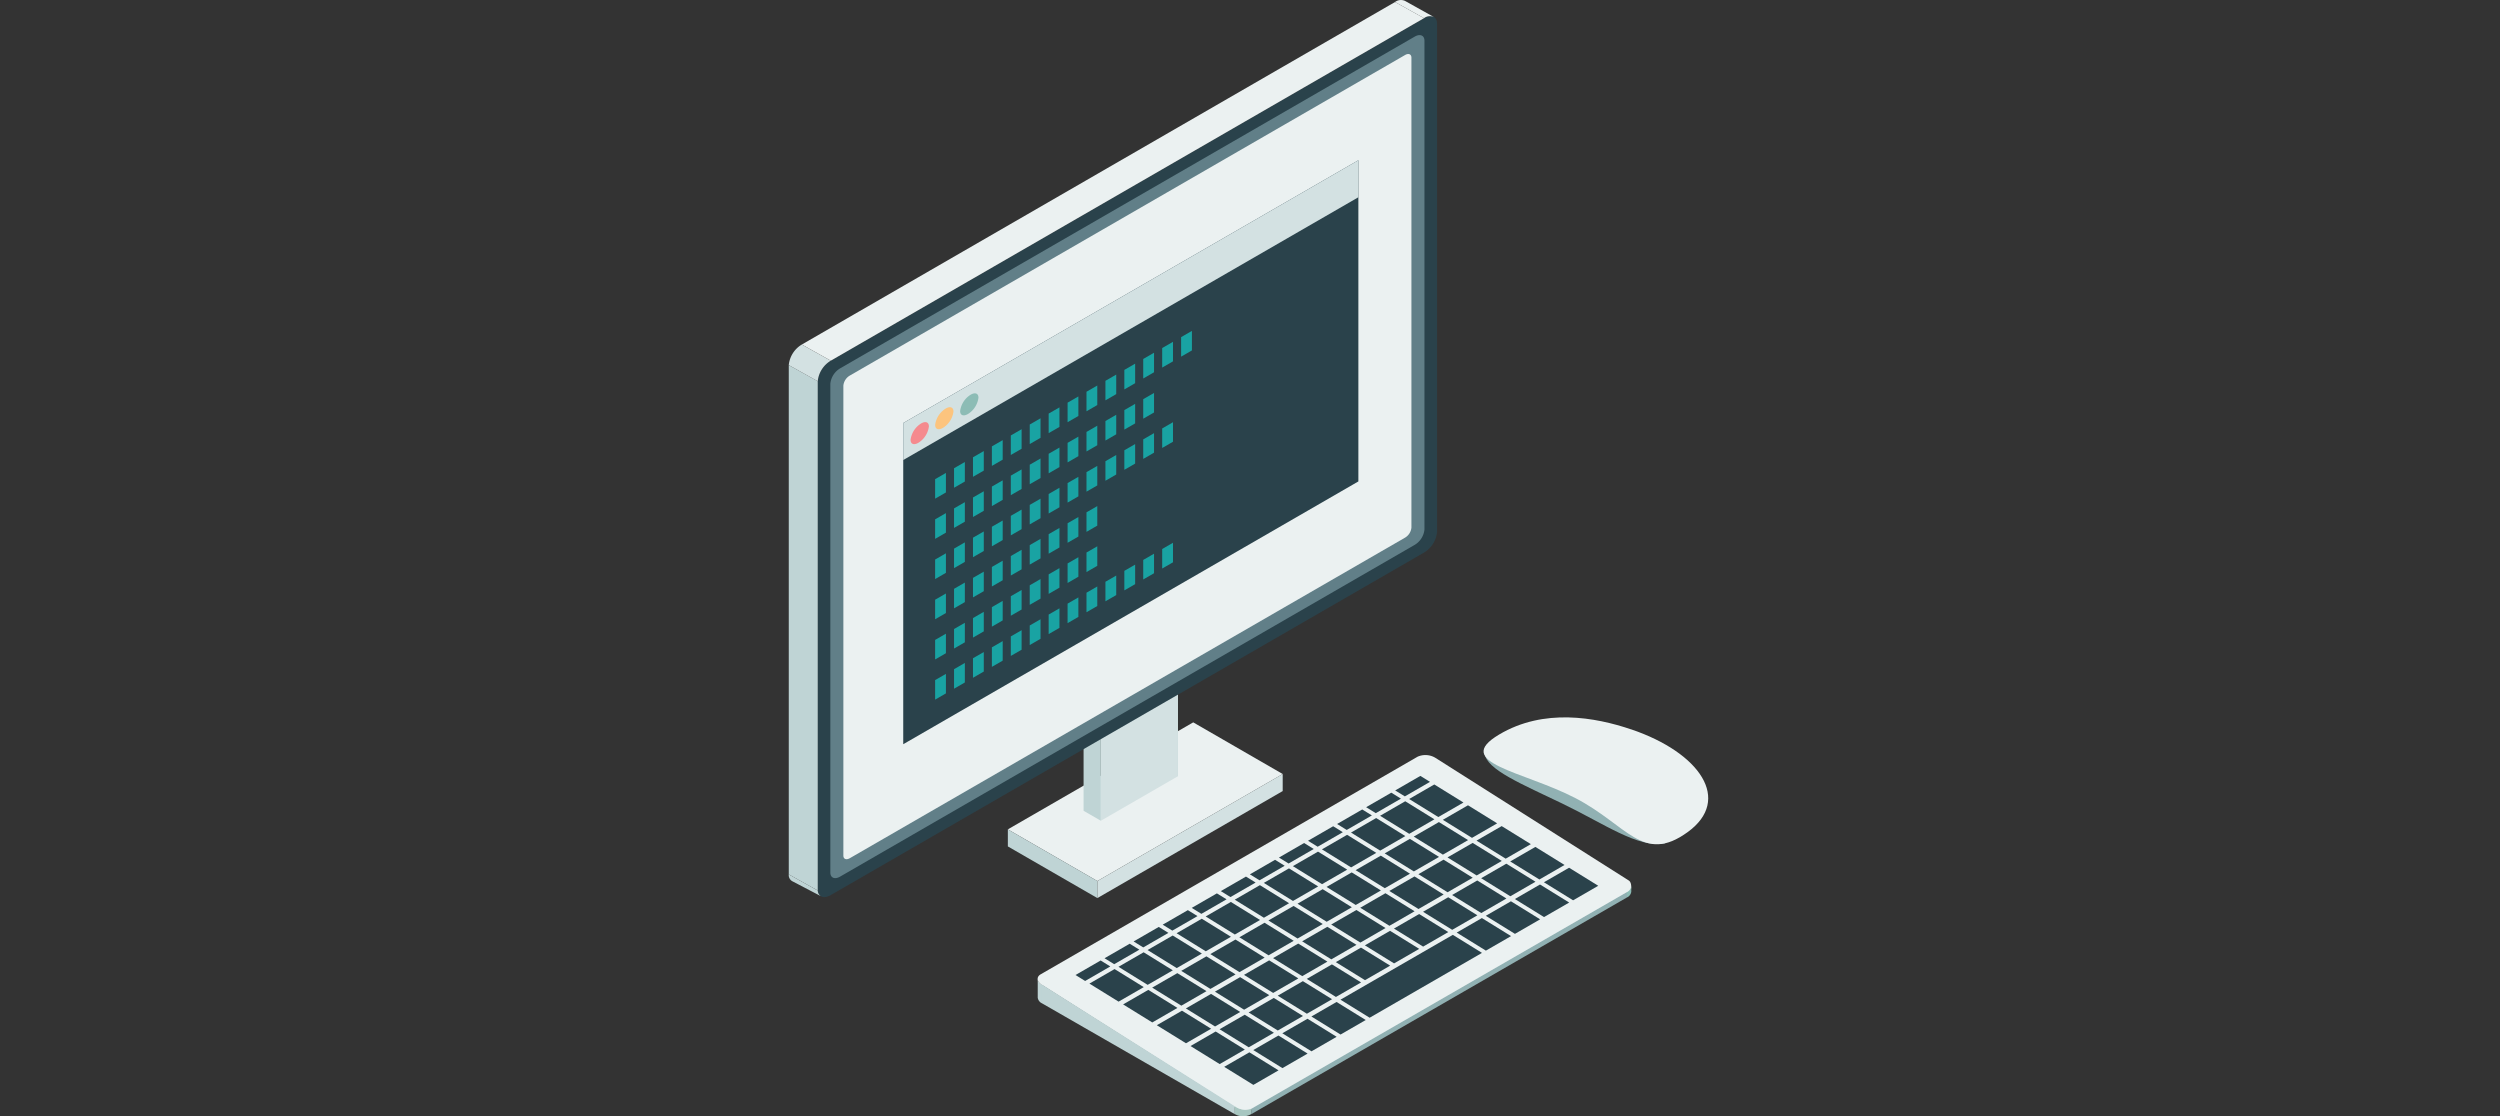 <svg xmlns="http://www.w3.org/2000/svg" xmlns:xlink="http://www.w3.org/1999/xlink" width="374" height="167" viewBox="0 0 374 167">
  <rect x="0" y="0" width="374" height="167" fill="#333333" stroke="none"/>
  <defs>
    <clipPath id="clip-path">
      <rect id="長方形_1753" data-name="長方形 1753" width="374" height="167" transform="translate(469 1867)" fill="#fff"/>
    </clipPath>
    <clipPath id="clip-path-2">
      <rect id="長方形_1698" data-name="長方形 1698" width="137.55" height="167" fill="none"/>
    </clipPath>
  </defs>
  <g id="fig-feature02" transform="translate(-469 -1867)" clip-path="url(#clip-path)">
    <g id="グループ_3651" data-name="グループ 3651" transform="translate(587 1867)">
      <g id="グループ_3650" data-name="グループ 3650" clip-path="url(#clip-path-2)">
        <path id="パス_20892" data-name="パス 20892" d="M113.354,446.805a1.085,1.085,0,0,1-.637-.863l0-.02v-2.8a1.074,1.074,0,0,0,.65.892Z" transform="translate(-75.473 -296.708)" fill="#bfd4d5"/>
        <path id="パス_20893" data-name="パス 20893" d="M201.32,362.218l-56.378,32.55a2.89,2.89,0,0,1-2.673-.171l-28.924-18.345c-.793-.49-.881-1.206-.2-1.6l56.378-32.55a2.891,2.891,0,0,1,2.673.172l28.923,18.345c.533.351.373,1.479.2,1.6" transform="translate(-75.454 -228.897)" fill="#ebf1f1"/>
        <path id="パス_20894" data-name="パス 20894" d="M350.032,395.585l-3.764,2.173-4.364-2.7,3.764-2.173Z" transform="translate(-228.934 -263.073)" fill="#2a424b"/>
        <path id="パス_20895" data-name="パス 20895" d="M334.776,386.162l-3.764,2.173-4.364-2.7,3.764-2.173Z" transform="translate(-218.719 -256.764)" fill="#2a424b"/>
        <path id="パス_20896" data-name="パス 20896" d="M319.52,376.739l-3.764,2.173-4.364-2.7,3.764-2.173Z" transform="translate(-208.504 -250.455)" fill="#2a424b"/>
        <path id="パス_20897" data-name="パス 20897" d="M304.263,367.316l-3.764,2.173-4.364-2.7,3.764-2.173Z" transform="translate(-198.288 -244.145)" fill="#2a424b"/>
        <path id="パス_20898" data-name="パス 20898" d="M289.007,357.893l-3.764,2.173-4.364-2.7,3.764-2.173Z" transform="translate(-188.073 -237.836)" fill="#2a424b"/>
        <path id="パス_20899" data-name="パス 20899" d="M336.872,403.182l-3.764,2.173-4.364-2.7,3.764-2.173Z" transform="translate(-220.123 -268.161)" fill="#2a424b"/>
        <path id="パス_20900" data-name="パス 20900" d="M321.616,393.759l-3.764,2.173-4.364-2.7,3.764-2.173Z" transform="translate(-209.907 -261.851)" fill="#2a424b"/>
        <path id="パス_20901" data-name="パス 20901" d="M306.36,384.337,302.6,386.51l-4.364-2.7L302,381.642Z" transform="translate(-199.692 -255.542)" fill="#2a424b"/>
        <path id="パス_20902" data-name="パス 20902" d="M291.1,374.914l-3.764,2.173-4.364-2.7,3.764-2.173Z" transform="translate(-189.477 -249.233)" fill="#2a424b"/>
        <path id="パス_20903" data-name="パス 20903" d="M275.848,365.491l-3.764,2.173-4.364-2.7,3.764-2.173Z" transform="translate(-179.261 -242.923)" fill="#2a424b"/>
        <path id="パス_20904" data-name="パス 20904" d="M323.712,410.78l-3.764,2.173-4.364-2.7,3.764-2.173Z" transform="translate(-211.311 -273.248)" fill="#2a424b"/>
        <path id="パス_20905" data-name="パス 20905" d="M308.456,401.357l-3.764,2.173-4.364-2.7,3.764-2.173Z" transform="translate(-201.096 -266.939)" fill="#2a424b"/>
        <path id="パス_20906" data-name="パス 20906" d="M293.2,391.935l-3.764,2.173-4.364-2.7,3.764-2.173Z" transform="translate(-190.881 -260.629)" fill="#2a424b"/>
        <path id="パス_20907" data-name="パス 20907" d="M277.944,382.512l-3.764,2.173-4.364-2.7,3.764-2.173Z" transform="translate(-180.665 -254.32)" fill="#2a424b"/>
        <path id="パス_20908" data-name="パス 20908" d="M262.688,373.089l-3.764,2.173-4.364-2.7,3.764-2.173Z" transform="translate(-170.45 -248.011)" fill="#2a424b"/>
        <path id="パス_20909" data-name="パス 20909" d="M310.552,418.378l-3.764,2.173-4.364-2.7,3.764-2.173Z" transform="translate(-202.499 -278.336)" fill="#2a424b"/>
        <path id="パス_20910" data-name="パス 20910" d="M295.3,408.955l-3.764,2.173-4.364-2.7,3.764-2.173Z" transform="translate(-192.284 -272.026)" fill="#2a424b"/>
        <path id="パス_20911" data-name="パス 20911" d="M280.04,399.532l-3.764,2.173-4.364-2.7,3.764-2.173Z" transform="translate(-182.069 -265.717)" fill="#2a424b"/>
        <path id="パス_20912" data-name="パス 20912" d="M264.784,390.11l-3.764,2.173-4.364-2.7,3.764-2.173Z" transform="translate(-171.853 -259.407)" fill="#2a424b"/>
        <path id="パス_20913" data-name="パス 20913" d="M249.528,380.687l-3.764,2.173-4.364-2.7,3.764-2.173Z" transform="translate(-161.638 -253.098)" fill="#2a424b"/>
        <path id="パス_20914" data-name="パス 20914" d="M282.136,416.553l-3.764,2.173-4.364-2.7,3.764-2.173Z" transform="translate(-183.472 -277.114)" fill="#2a424b"/>
        <path id="パス_20915" data-name="パス 20915" d="M266.88,407.13l-3.764,2.173-4.364-2.7,3.764-2.173Z" transform="translate(-173.257 -270.804)" fill="#2a424b"/>
        <path id="パス_20916" data-name="パス 20916" d="M251.624,397.707l-3.764,2.173-4.364-2.7,3.764-2.173Z" transform="translate(-163.042 -264.495)" fill="#2a424b"/>
        <path id="パス_20917" data-name="パス 20917" d="M236.368,388.285l-3.764,2.173-4.364-2.7L232,385.59Z" transform="translate(-152.827 -258.186)" fill="#2a424b"/>
        <path id="パス_20918" data-name="パス 20918" d="M268.977,424.151l-3.764,2.173-4.364-2.7,3.764-2.173Z" transform="translate(-174.661 -282.201)" fill="#2a424b"/>
        <path id="パス_20919" data-name="パス 20919" d="M253.721,414.728l-3.764,2.173-4.364-2.7,3.764-2.173Z" transform="translate(-164.446 -275.892)" fill="#2a424b"/>
        <path id="パス_20920" data-name="パス 20920" d="M238.465,405.305l-3.764,2.173-4.364-2.7,3.764-2.173Z" transform="translate(-154.23 -269.582)" fill="#2a424b"/>
        <path id="パス_20921" data-name="パス 20921" d="M223.209,395.883l-3.764,2.173-4.364-2.7,3.764-2.173Z" transform="translate(-144.015 -263.273)" fill="#2a424b"/>
        <path id="パス_20922" data-name="パス 20922" d="M255.817,431.749l-3.764,2.173-4.364-2.7,3.764-2.173Z" transform="translate(-165.849 -287.288)" fill="#2a424b"/>
        <path id="パス_20923" data-name="パス 20923" d="M240.561,422.326,236.8,424.5l-4.364-2.7,3.764-2.173Z" transform="translate(-155.634 -280.979)" fill="#2a424b"/>
        <path id="パス_20924" data-name="パス 20924" d="M225.3,412.9l-3.764,2.173-4.364-2.7,3.764-2.173Z" transform="translate(-145.419 -274.67)" fill="#2a424b"/>
        <path id="パス_20925" data-name="パス 20925" d="M210.049,403.48l-3.764,2.173-4.364-2.7,3.764-2.173Z" transform="translate(-135.203 -268.36)" fill="#2a424b"/>
        <path id="パス_20926" data-name="パス 20926" d="M270.958,425.976l-16.808,9.7-4.364-2.7,16.808-9.7Z" transform="translate(-167.253 -283.423)" fill="#2a424b"/>
        <path id="パス_20927" data-name="パス 20927" d="M242.657,439.347l-3.764,2.173-4.364-2.7,3.764-2.173Z" transform="translate(-157.038 -292.376)" fill="#2a424b"/>
        <path id="パス_20928" data-name="パス 20928" d="M227.4,429.924l-3.764,2.173-4.364-2.7,3.764-2.173Z" transform="translate(-146.822 -286.066)" fill="#2a424b"/>
        <path id="パス_20929" data-name="パス 20929" d="M212.145,420.5l-3.764,2.173-4.364-2.7,3.764-2.173Z" transform="translate(-136.607 -279.757)" fill="#2a424b"/>
        <path id="パス_20930" data-name="パス 20930" d="M196.889,411.078l-3.764,2.173-4.364-2.7,3.764-2.173Z" transform="translate(-126.392 -273.448)" fill="#2a424b"/>
        <path id="パス_20931" data-name="パス 20931" d="M244.753,456.367l-3.764,2.173-4.364-2.7,3.764-2.173Z" transform="translate(-158.441 -303.773)" fill="#2a424b"/>
        <path id="パス_20932" data-name="パス 20932" d="M229.5,446.944l-3.764,2.173-4.364-2.7,3.764-2.173Z" transform="translate(-148.226 -297.463)" fill="#2a424b"/>
        <path id="パス_20933" data-name="パス 20933" d="M214.241,437.522l-3.764,2.173-4.364-2.7,3.764-2.173Z" transform="translate(-138.011 -291.154)" fill="#2a424b"/>
        <path id="パス_20934" data-name="パス 20934" d="M198.985,428.1l-3.764,2.173-4.364-2.7,3.764-2.173Z" transform="translate(-127.795 -284.844)" fill="#2a424b"/>
        <path id="パス_20935" data-name="パス 20935" d="M183.729,418.676l-3.764,2.173-4.364-2.7,3.764-2.173Z" transform="translate(-117.58 -278.535)" fill="#2a424b"/>
        <path id="パス_20936" data-name="パス 20936" d="M231.593,463.965l-3.764,2.173-4.364-2.7,3.764-2.173Z" transform="translate(-149.63 -308.86)" fill="#2a424b"/>
        <path id="パス_20937" data-name="パス 20937" d="M216.337,454.542l-3.764,2.173-4.364-2.7,3.764-2.173Z" transform="translate(-139.414 -302.551)" fill="#2a424b"/>
        <path id="パス_20938" data-name="パス 20938" d="M201.081,445.12l-3.764,2.173-4.364-2.7,3.764-2.173Z" transform="translate(-129.199 -296.241)" fill="#2a424b"/>
        <path id="パス_20939" data-name="パス 20939" d="M185.825,435.7l-3.764,2.173-4.364-2.7L181.461,433Z" transform="translate(-118.984 -289.932)" fill="#2a424b"/>
        <path id="パス_20940" data-name="パス 20940" d="M170.569,426.274l-3.764,2.173-4.364-2.7,3.764-2.173Z" transform="translate(-108.768 -283.622)" fill="#2a424b"/>
        <path id="パス_20941" data-name="パス 20941" d="M218.434,471.563l-3.764,2.173-4.364-2.7,3.764-2.173Z" transform="translate(-140.818 -313.947)" fill="#2a424b"/>
        <path id="パス_20942" data-name="パス 20942" d="M203.178,462.14l-3.764,2.173-4.364-2.7,3.764-2.173Z" transform="translate(-130.603 -307.638)" fill="#2a424b"/>
        <path id="パス_20943" data-name="パス 20943" d="M187.922,452.717l-3.764,2.173-4.364-2.7,3.764-2.173Z" transform="translate(-120.387 -301.329)" fill="#2a424b"/>
        <path id="パス_20944" data-name="パス 20944" d="M172.666,443.294l-3.764,2.173-4.364-2.7L168.3,440.6Z" transform="translate(-110.172 -295.019)" fill="#2a424b"/>
        <path id="パス_20945" data-name="パス 20945" d="M157.409,433.871l-3.764,2.173-4.364-2.7,3.764-2.173Z" transform="translate(-99.957 -288.71)" fill="#2a424b"/>
        <path id="パス_20946" data-name="パス 20946" d="M205.274,479.161l-3.764,2.173-4.364-2.7,3.764-2.173Z" transform="translate(-132.006 -319.035)" fill="#2a424b"/>
        <path id="パス_20947" data-name="パス 20947" d="M190.018,469.738l-3.764,2.173-4.364-2.7,3.764-2.173Z" transform="translate(-121.791 -312.725)" fill="#2a424b"/>
        <path id="パス_20948" data-name="パス 20948" d="M174.762,460.315,171,462.488l-4.364-2.7,3.764-2.173Z" transform="translate(-111.576 -306.416)" fill="#2a424b"/>
        <path id="パス_20949" data-name="パス 20949" d="M159.506,450.892l-3.764,2.173-4.364-2.7,3.764-2.173Z" transform="translate(-101.361 -300.107)" fill="#2a424b"/>
        <path id="パス_20950" data-name="パス 20950" d="M144.249,441.469l-3.764,2.173-4.364-2.7,3.764-2.173Z" transform="translate(-91.145 -293.797)" fill="#2a424b"/>
        <path id="パス_20951" data-name="パス 20951" d="M279.777,352.192l-3.764,2.173-1.444-.891,3.764-2.173Z" transform="translate(-183.848 -235.226)" fill="#2a424b"/>
        <path id="パス_20952" data-name="パス 20952" d="M266.618,359.79l-3.764,2.173-1.443-.891,3.764-2.173Z" transform="translate(-175.037 -240.314)" fill="#2a424b"/>
        <path id="パス_20953" data-name="パス 20953" d="M253.458,367.388l-3.764,2.173-1.443-.891,3.764-2.173Z" transform="translate(-166.225 -245.401)" fill="#2a424b"/>
        <path id="パス_20954" data-name="パス 20954" d="M240.3,374.986l-3.764,2.173-1.444-.892,3.764-2.173Z" transform="translate(-157.413 -250.489)" fill="#2a424b"/>
        <path id="パス_20955" data-name="パス 20955" d="M227.138,382.584l-3.764,2.173-1.443-.892,3.764-2.173Z" transform="translate(-148.602 -255.576)" fill="#2a424b"/>
        <path id="パス_20956" data-name="パス 20956" d="M213.979,390.182l-3.764,2.173-1.443-.892,3.764-2.173Z" transform="translate(-139.79 -260.663)" fill="#2a424b"/>
        <path id="パス_20957" data-name="パス 20957" d="M200.818,397.779l-3.764,2.173-1.444-.891,3.764-2.173Z" transform="translate(-130.978 -265.751)" fill="#2a424b"/>
        <path id="パス_20958" data-name="パス 20958" d="M187.658,405.377l-3.764,2.173-1.444-.891,3.764-2.173Z" transform="translate(-122.167 -270.838)" fill="#2a424b"/>
        <path id="パス_20959" data-name="パス 20959" d="M174.5,412.975l-3.764,2.173-1.443-.891,3.764-2.173Z" transform="translate(-113.356 -275.926)" fill="#2a424b"/>
        <path id="パス_20960" data-name="パス 20960" d="M161.339,420.573l-3.764,2.173-1.443-.891,3.764-2.173Z" transform="translate(-104.544 -281.013)" fill="#2a424b"/>
        <path id="パス_20961" data-name="パス 20961" d="M148.179,428.171l-3.764,2.173-1.444-.891,3.764-2.173Z" transform="translate(-95.732 -286.1)" fill="#2a424b"/>
        <path id="パス_20962" data-name="パス 20962" d="M135.02,435.768l-3.764,2.173-1.443-.892,3.764-2.173Z" transform="translate(-86.921 -291.188)" fill="#2a424b"/>
        <path id="パス_20963" data-name="パス 20963" d="M143.5,464,114.65,445.781v2.805L143.5,465.17Z" transform="translate(-76.768 -298.489)" fill="#bfd4d5"/>
        <path id="パス_20964" data-name="パス 20964" d="M209.379,436.33v.8L265.6,404.7v-.8Z" transform="translate(-140.197 -270.447)" fill="#91b1b3"/>
        <path id="パス_20965" data-name="パス 20965" d="M201.971,502.067h0a2.446,2.446,0,0,0,2.446,0h0v-.8h0a2.519,2.519,0,0,1-2.446-.37h0Z" transform="translate(-135.237 -335.395)" fill="#a8c7c1"/>
        <path id="パス_20966" data-name="パス 20966" d="M379.509,402.582a1.085,1.085,0,0,0,.637-.863l0-.02v-.847a1.143,1.143,0,0,1-.65.945Z" transform="translate(-254.106 -268.329)" fill="#8cbcb5"/>
        <path id="パス_20967" data-name="パス 20967" d="M315.1,340.835c.208,2.423,5.638,4.631,11.685,7.55,6.274,3.029,11.228,6.616,15.187,5.932,1.809-.077-20.03-15.128-26.872-13.482" transform="translate(-210.987 -228.134)" fill="#91b1b3"/>
        <path id="パス_20968" data-name="パス 20968" d="M336.672,326.586c10.271,3.486,15.131,10.521,8.445,15.369s-9.032-1.074-16.822-5.1-18.483-5.268-11.387-9.493c6.685-3.98,14.376-2.6,19.764-.771" transform="translate(-210.641 -217.473)" fill="#ebf1f1"/>
        <path id="パス_20969" data-name="パス 20969" d="M140.319,334.788l-13.387-7.729L99.2,343.067l13.387,7.729Z" transform="translate(-66.426 -218.994)" fill="#ebf1f1"/>
        <path id="パス_20970" data-name="パス 20970" d="M112.591,385.788,99.2,378.059v-2.551l13.387,7.729Z" transform="translate(-66.426 -251.435)" fill="#bfd4d5"/>
        <path id="パス_20971" data-name="パス 20971" d="M139.72,369.011,167.447,353v-2.551L139.72,366.459Z" transform="translate(-93.555 -234.657)" fill="#d3e1e2"/>
        <path id="パス_20972" data-name="パス 20972" d="M133.479,306.563v20l2.583,1.491v-20Z" transform="translate(-89.376 -205.27)" fill="#bfd4d5"/>
        <path id="パス_20973" data-name="パス 20973" d="M168.385,286.41v20l2.583,1.491v-20Z" transform="translate(-112.748 -191.776)" fill="#8cbcb5"/>
        <path id="パス_20974" data-name="パス 20974" d="M147.6,287.9l-2.583-1.491-11.533,6.659,2.583,1.491Z" transform="translate(-89.376 -191.776)" fill="#ebf1f1"/>
        <path id="パス_20975" data-name="パス 20975" d="M141.3,317.579l11.533-6.659v-20L141.3,297.581Z" transform="translate(-94.609 -194.797)" fill="#d3e1e2"/>
        <path id="パス_20976" data-name="パス 20976" d="M15.069,138.8l88.75-51.24a4.041,4.041,0,0,0,1.948-3.074V8.44c0-1.076-.872-1.445-1.948-.824l-88.75,51.24A4.042,4.042,0,0,0,13.12,61.93v76.046c0,1.076.873,1.445,1.949.824" transform="translate(-8.785 -4.897)" fill="#2a424b"/>
        <path id="パス_20977" data-name="パス 20977" d="M20.279,141.786l85.96-49.629a3.031,3.031,0,0,0,1.461-2.305V16.743c0-.807-.654-1.084-1.461-.618L20.279,65.754a3.031,3.031,0,0,0-1.461,2.305v73.109c0,.807.654,1.084,1.461.618" transform="translate(-12.6 -10.645)" fill="#617f88"/>
        <path id="パス_20978" data-name="パス 20978" d="M25.672,144.765,108.752,96.8a1.971,1.971,0,0,0,.951-1.5V25c0-.525-.426-.705-.951-.4L25.672,72.562a1.971,1.971,0,0,0-.951,1.5v70.3c0,.525.426.7.951.4" transform="translate(-16.553 -16.37)" fill="#ebf1f1"/>
        <path id="パス_20979" data-name="パス 20979" d="M4.335,167.712,0,165.3v76.193L4.335,243.9Z" transform="translate(0 -110.679)" fill="#bfd4d5"/>
        <path id="パス_20980" data-name="パス 20980" d="M1.949,155.992A4.042,4.042,0,0,0,0,159.066l4.335,2.417a4.042,4.042,0,0,1,1.949-3.074Z" transform="translate(0 -104.45)" fill="#d3e1e2"/>
        <path id="パス_20981" data-name="パス 20981" d="M94.648.914,5.9,52.154l4.335,2.417L98.983,3.33Z" transform="translate(-3.949 -0.612)" fill="#ebf1f1"/>
        <path id="パス_20982" data-name="パス 20982" d="M280.36,2.573a1.451,1.451,0,0,0-1.524.146L274.5.3A1.472,1.472,0,0,1,276,.14Z" transform="translate(-183.803 0)" fill="#ebf1f1"/>
        <path id="パス_20983" data-name="パス 20983" d="M4.341,398.306a1.016,1.016,0,0,0,.48.858l-.194-.107L.571,396.936A1.041,1.041,0,0,1,0,395.888Z" transform="translate(0 -265.081)" fill="#bfd4d5"/>
        <path id="パス_20984" data-name="パス 20984" d="M51.824,111.861l68.089-39.312V120.6L51.824,159.913Z" transform="translate(-34.7 -48.578)" fill="#2a424b"/>
        <path id="パス_20985" data-name="パス 20985" d="M51.824,111.861l68.089-39.312v5.537L51.824,117.4Z" transform="translate(-34.7 -48.578)" fill="#d3e1e2"/>
        <path id="パス_20986" data-name="パス 20986" d="M55.153,193.768c0,.724.613.863,1.37.312a3.376,3.376,0,0,0,1.37-2.308c0-.724-.613-.863-1.37-.312a3.376,3.376,0,0,0-1.37,2.308" transform="translate(-36.93 -127.974)" fill="#f58a8e"/>
        <path id="パス_20987" data-name="パス 20987" d="M66.278,187.018c0,.724.613.863,1.37.312a3.377,3.377,0,0,0,1.37-2.308c0-.724-.613-.863-1.37-.312a3.376,3.376,0,0,0-1.37,2.308" transform="translate(-44.379 -123.454)" fill="#fcc47e"/>
        <path id="パス_20988" data-name="パス 20988" d="M77.592,180.743c0,.724.613.863,1.37.312a3.376,3.376,0,0,0,1.37-2.308c0-.724-.613-.863-1.37-.312a3.376,3.376,0,0,0-1.37,2.308" transform="translate(-51.955 -119.252)" fill="#8cbcb5"/>
        <path id="パス_20989" data-name="パス 20989" d="M66.262,215.052l1.615-.932v2.922l-1.615.932Z" transform="translate(-44.368 -143.371)" fill="#19a3a3"/>
        <path id="パス_20990" data-name="パス 20990" d="M74.83,210.105l1.615-.932v2.922l-1.615.932Z" transform="translate(-50.105 -140.059)" fill="#19a3a3"/>
        <path id="パス_20991" data-name="パス 20991" d="M83.4,205.159l1.615-.932v2.921l-1.615.932Z" transform="translate(-55.842 -136.748)" fill="#19a3a3"/>
        <path id="パス_20992" data-name="パス 20992" d="M91.965,200.212l1.615-.932V202.2l-1.615.932Z" transform="translate(-61.578 -133.435)" fill="#19a3a3"/>
        <path id="パス_20993" data-name="パス 20993" d="M100.532,195.266l1.615-.932v2.922l-1.615.932Z" transform="translate(-67.315 -130.123)" fill="#19a3a3"/>
        <path id="パス_20994" data-name="パス 20994" d="M109.1,190.32l1.615-.932v2.921l-1.615.932Z" transform="translate(-73.052 -126.812)" fill="#19a3a3"/>
        <path id="パス_20995" data-name="パス 20995" d="M117.667,185.373l1.615-.932v2.922l-1.615.932Z" transform="translate(-78.788 -123.499)" fill="#19a3a3"/>
        <path id="パス_20996" data-name="パス 20996" d="M126.235,180.427l1.615-.932v2.922l-1.615.932Z" transform="translate(-84.525 -120.187)" fill="#19a3a3"/>
        <path id="パス_20997" data-name="パス 20997" d="M134.8,175.481l1.615-.932v2.921l-1.615.932Z" transform="translate(-90.262 -116.875)" fill="#19a3a3"/>
        <path id="パス_20998" data-name="パス 20998" d="M143.37,170.534l1.615-.932v2.922l-1.615.932Z" transform="translate(-95.998 -113.563)" fill="#19a3a3"/>
        <path id="パス_20999" data-name="パス 20999" d="M151.937,165.587l1.615-.932v2.922l-1.615.932Z" transform="translate(-101.735 -110.251)" fill="#19a3a3"/>
        <path id="パス_21000" data-name="パス 21000" d="M160.5,160.641l1.615-.932v2.922l-1.615.932Z" transform="translate(-107.472 -106.939)" fill="#19a3a3"/>
        <path id="パス_21001" data-name="パス 21001" d="M169.072,155.694l1.615-.932v2.922l-1.615.932Z" transform="translate(-113.208 -103.627)" fill="#19a3a3"/>
        <path id="パス_21002" data-name="パス 21002" d="M177.64,150.749l1.615-.932v2.921l-1.615.932Z" transform="translate(-118.945 -100.315)" fill="#19a3a3"/>
        <path id="パス_21003" data-name="パス 21003" d="M66.262,233.249l1.615-.932v2.922l-1.615.932Z" transform="translate(-44.368 -155.556)" fill="#19a3a3"/>
        <path id="パス_21004" data-name="パス 21004" d="M74.83,228.3l1.615-.932v2.922l-1.615.932Z" transform="translate(-50.105 -152.244)" fill="#19a3a3"/>
        <path id="パス_21005" data-name="パス 21005" d="M83.4,223.357l1.615-.932v2.921l-1.615.932Z" transform="translate(-55.842 -148.933)" fill="#19a3a3"/>
        <path id="パス_21006" data-name="パス 21006" d="M91.965,218.41l1.615-.932V220.4l-1.615.932Z" transform="translate(-61.578 -145.62)" fill="#19a3a3"/>
        <path id="パス_21007" data-name="パス 21007" d="M100.532,213.464l1.615-.932v2.922l-1.615.932Z" transform="translate(-67.315 -142.308)" fill="#19a3a3"/>
        <path id="パス_21008" data-name="パス 21008" d="M109.1,208.518l1.615-.932v2.921l-1.615.932Z" transform="translate(-73.052 -138.997)" fill="#19a3a3"/>
        <path id="パス_21009" data-name="パス 21009" d="M117.667,203.571l1.615-.932v2.922l-1.615.932Z" transform="translate(-78.788 -135.684)" fill="#19a3a3"/>
        <path id="パス_21010" data-name="パス 21010" d="M126.235,198.624l1.615-.932v2.922l-1.615.932Z" transform="translate(-84.525 -132.372)" fill="#19a3a3"/>
        <path id="パス_21011" data-name="パス 21011" d="M134.8,193.678l1.615-.932v2.921l-1.615.932Z" transform="translate(-90.262 -129.06)" fill="#19a3a3"/>
        <path id="パス_21012" data-name="パス 21012" d="M143.37,188.731l1.615-.932v2.922l-1.615.932Z" transform="translate(-95.998 -125.748)" fill="#19a3a3"/>
        <path id="パス_21013" data-name="パス 21013" d="M151.937,183.785l1.615-.932v2.922l-1.615.932Z" transform="translate(-101.735 -122.436)" fill="#19a3a3"/>
        <path id="パス_21014" data-name="パス 21014" d="M160.5,178.839l1.615-.932v2.922l-1.615.932Z" transform="translate(-107.472 -119.123)" fill="#19a3a3"/>
        <path id="パス_21015" data-name="パス 21015" d="M66.262,251.447l1.615-.932v2.922l-1.615.932Z" transform="translate(-44.368 -167.741)" fill="#19a3a3"/>
        <path id="パス_21016" data-name="パス 21016" d="M74.83,246.5l1.615-.932v2.922l-1.615.932Z" transform="translate(-50.105 -164.429)" fill="#19a3a3"/>
        <path id="パス_21017" data-name="パス 21017" d="M83.4,241.555l1.615-.932v2.921l-1.615.932Z" transform="translate(-55.842 -161.118)" fill="#19a3a3"/>
        <path id="パス_21018" data-name="パス 21018" d="M91.965,236.608l1.615-.932V238.6l-1.615.932Z" transform="translate(-61.578 -157.806)" fill="#19a3a3"/>
        <path id="パス_21019" data-name="パス 21019" d="M100.532,231.661l1.615-.932v2.922l-1.615.932Z" transform="translate(-67.315 -154.493)" fill="#19a3a3"/>
        <path id="パス_21020" data-name="パス 21020" d="M109.1,226.715l1.615-.932V228.7l-1.615.932Z" transform="translate(-73.052 -151.181)" fill="#19a3a3"/>
        <path id="パス_21021" data-name="パス 21021" d="M117.667,221.768l1.615-.932v2.922l-1.615.932Z" transform="translate(-78.788 -147.869)" fill="#19a3a3"/>
        <path id="パス_21022" data-name="パス 21022" d="M126.235,216.822l1.615-.932v2.922l-1.615.932Z" transform="translate(-84.525 -144.557)" fill="#19a3a3"/>
        <path id="パス_21023" data-name="パス 21023" d="M134.8,211.875l1.615-.932v2.922l-1.615.932Z" transform="translate(-90.262 -141.245)" fill="#19a3a3"/>
        <path id="パス_21024" data-name="パス 21024" d="M143.37,206.929l1.615-.932v2.922l-1.615.932Z" transform="translate(-95.998 -137.932)" fill="#19a3a3"/>
        <path id="パス_21025" data-name="パス 21025" d="M151.937,201.983l1.615-.932v2.921l-1.615.932Z" transform="translate(-101.735 -134.621)" fill="#19a3a3"/>
        <path id="パス_21026" data-name="パス 21026" d="M160.5,197.036l1.615-.932v2.922l-1.615.932Z" transform="translate(-107.472 -131.308)" fill="#19a3a3"/>
        <path id="パス_21027" data-name="パス 21027" d="M169.072,192.09l1.615-.932v2.921l-1.615.932Z" transform="translate(-113.208 -127.997)" fill="#19a3a3"/>
        <path id="パス_21028" data-name="パス 21028" d="M66.262,269.644l1.615-.932v2.922l-1.615.932Z" transform="translate(-44.368 -179.926)" fill="#19a3a3"/>
        <path id="パス_21029" data-name="パス 21029" d="M74.83,264.7l1.615-.932v2.922l-1.615.932Z" transform="translate(-50.105 -176.614)" fill="#19a3a3"/>
        <path id="パス_21030" data-name="パス 21030" d="M83.4,259.752l1.615-.932v2.921l-1.615.932Z" transform="translate(-55.842 -173.302)" fill="#19a3a3"/>
        <path id="パス_21031" data-name="パス 21031" d="M91.965,254.805l1.615-.932v2.922l-1.615.932Z" transform="translate(-61.578 -169.99)" fill="#19a3a3"/>
        <path id="パス_21032" data-name="パス 21032" d="M100.532,249.859l1.615-.932v2.921l-1.615.932Z" transform="translate(-67.315 -166.678)" fill="#19a3a3"/>
        <path id="パス_21033" data-name="パス 21033" d="M109.1,244.913l1.615-.932V246.9l-1.615.932Z" transform="translate(-73.052 -163.366)" fill="#19a3a3"/>
        <path id="パス_21034" data-name="パス 21034" d="M117.667,239.966l1.615-.932v2.922l-1.615.932Z" transform="translate(-78.788 -160.054)" fill="#19a3a3"/>
        <path id="パス_21035" data-name="パス 21035" d="M126.235,235.02l1.615-.932v2.921l-1.615.932Z" transform="translate(-84.525 -156.742)" fill="#19a3a3"/>
        <path id="パス_21036" data-name="パス 21036" d="M134.8,230.073l1.615-.932v2.922l-1.615.932Z" transform="translate(-90.262 -153.429)" fill="#19a3a3"/>
        <path id="パス_21037" data-name="パス 21037" d="M66.262,287.842l1.615-.932v2.922l-1.615.932Z" transform="translate(-44.368 -192.111)" fill="#19a3a3"/>
        <path id="パス_21038" data-name="パス 21038" d="M74.83,282.9l1.615-.932v2.922l-1.615.932Z" transform="translate(-50.105 -188.799)" fill="#19a3a3"/>
        <path id="パス_21039" data-name="パス 21039" d="M83.4,277.95l1.615-.932v2.921l-1.615.932Z" transform="translate(-55.842 -185.487)" fill="#19a3a3"/>
        <path id="パス_21040" data-name="パス 21040" d="M91.965,273l1.615-.932v2.921l-1.615.932Z" transform="translate(-61.578 -182.175)" fill="#19a3a3"/>
        <path id="パス_21041" data-name="パス 21041" d="M100.532,268.057l1.615-.932v2.921l-1.615.932Z" transform="translate(-67.315 -178.863)" fill="#19a3a3"/>
        <path id="パス_21042" data-name="パス 21042" d="M109.1,263.11l1.615-.932V265.1l-1.615.932Z" transform="translate(-73.052 -175.55)" fill="#19a3a3"/>
        <path id="パス_21043" data-name="パス 21043" d="M117.667,258.164l1.615-.932v2.921l-1.615.932Z" transform="translate(-78.788 -172.239)" fill="#19a3a3"/>
        <path id="パス_21044" data-name="パス 21044" d="M126.235,253.217l1.615-.932v2.921l-1.615.932Z" transform="translate(-84.525 -168.926)" fill="#19a3a3"/>
        <path id="パス_21045" data-name="パス 21045" d="M134.8,248.271l1.615-.932v2.922l-1.615.932Z" transform="translate(-90.262 -165.614)" fill="#19a3a3"/>
        <path id="パス_21046" data-name="パス 21046" d="M66.262,306.04l1.615-.932v2.922l-1.615.932Z" transform="translate(-44.368 -204.296)" fill="#19a3a3"/>
        <path id="パス_21047" data-name="パス 21047" d="M74.83,301.093l1.615-.932v2.922l-1.615.932Z" transform="translate(-50.105 -200.984)" fill="#19a3a3"/>
        <path id="パス_21048" data-name="パス 21048" d="M83.4,296.147l1.615-.932v2.921l-1.615.932Z" transform="translate(-55.842 -197.672)" fill="#19a3a3"/>
        <path id="パス_21049" data-name="パス 21049" d="M91.965,291.2l1.615-.932v2.922l-1.615.932Z" transform="translate(-61.578 -194.359)" fill="#19a3a3"/>
        <path id="パス_21050" data-name="パス 21050" d="M100.532,286.254l1.615-.932v2.922l-1.615.932Z" transform="translate(-67.315 -191.047)" fill="#19a3a3"/>
        <path id="パス_21051" data-name="パス 21051" d="M109.1,281.307l1.615-.932V283.3l-1.615.932Z" transform="translate(-73.052 -187.735)" fill="#19a3a3"/>
        <path id="パス_21052" data-name="パス 21052" d="M117.667,276.361l1.615-.932v2.922l-1.615.932Z" transform="translate(-78.788 -184.423)" fill="#19a3a3"/>
        <path id="パス_21053" data-name="パス 21053" d="M126.235,271.415l1.615-.932V273.4l-1.615.932Z" transform="translate(-84.525 -181.111)" fill="#19a3a3"/>
        <path id="パス_21054" data-name="パス 21054" d="M134.8,266.468l1.615-.932v2.921l-1.615.932Z" transform="translate(-90.262 -177.799)" fill="#19a3a3"/>
        <path id="パス_21055" data-name="パス 21055" d="M143.37,261.522l1.615-.932v2.921l-1.615.932Z" transform="translate(-95.998 -174.488)" fill="#19a3a3"/>
        <path id="パス_21056" data-name="パス 21056" d="M151.937,256.575l1.615-.932v2.922l-1.615.932Z" transform="translate(-101.735 -171.175)" fill="#19a3a3"/>
        <path id="パス_21057" data-name="パス 21057" d="M160.5,251.629l1.615-.932v2.922l-1.615.932Z" transform="translate(-107.472 -167.863)" fill="#19a3a3"/>
        <path id="パス_21058" data-name="パス 21058" d="M169.072,246.683l1.615-.932v2.921l-1.615.932Z" transform="translate(-113.208 -164.552)" fill="#19a3a3"/>
      </g>
    </g>
  </g>
</svg>
